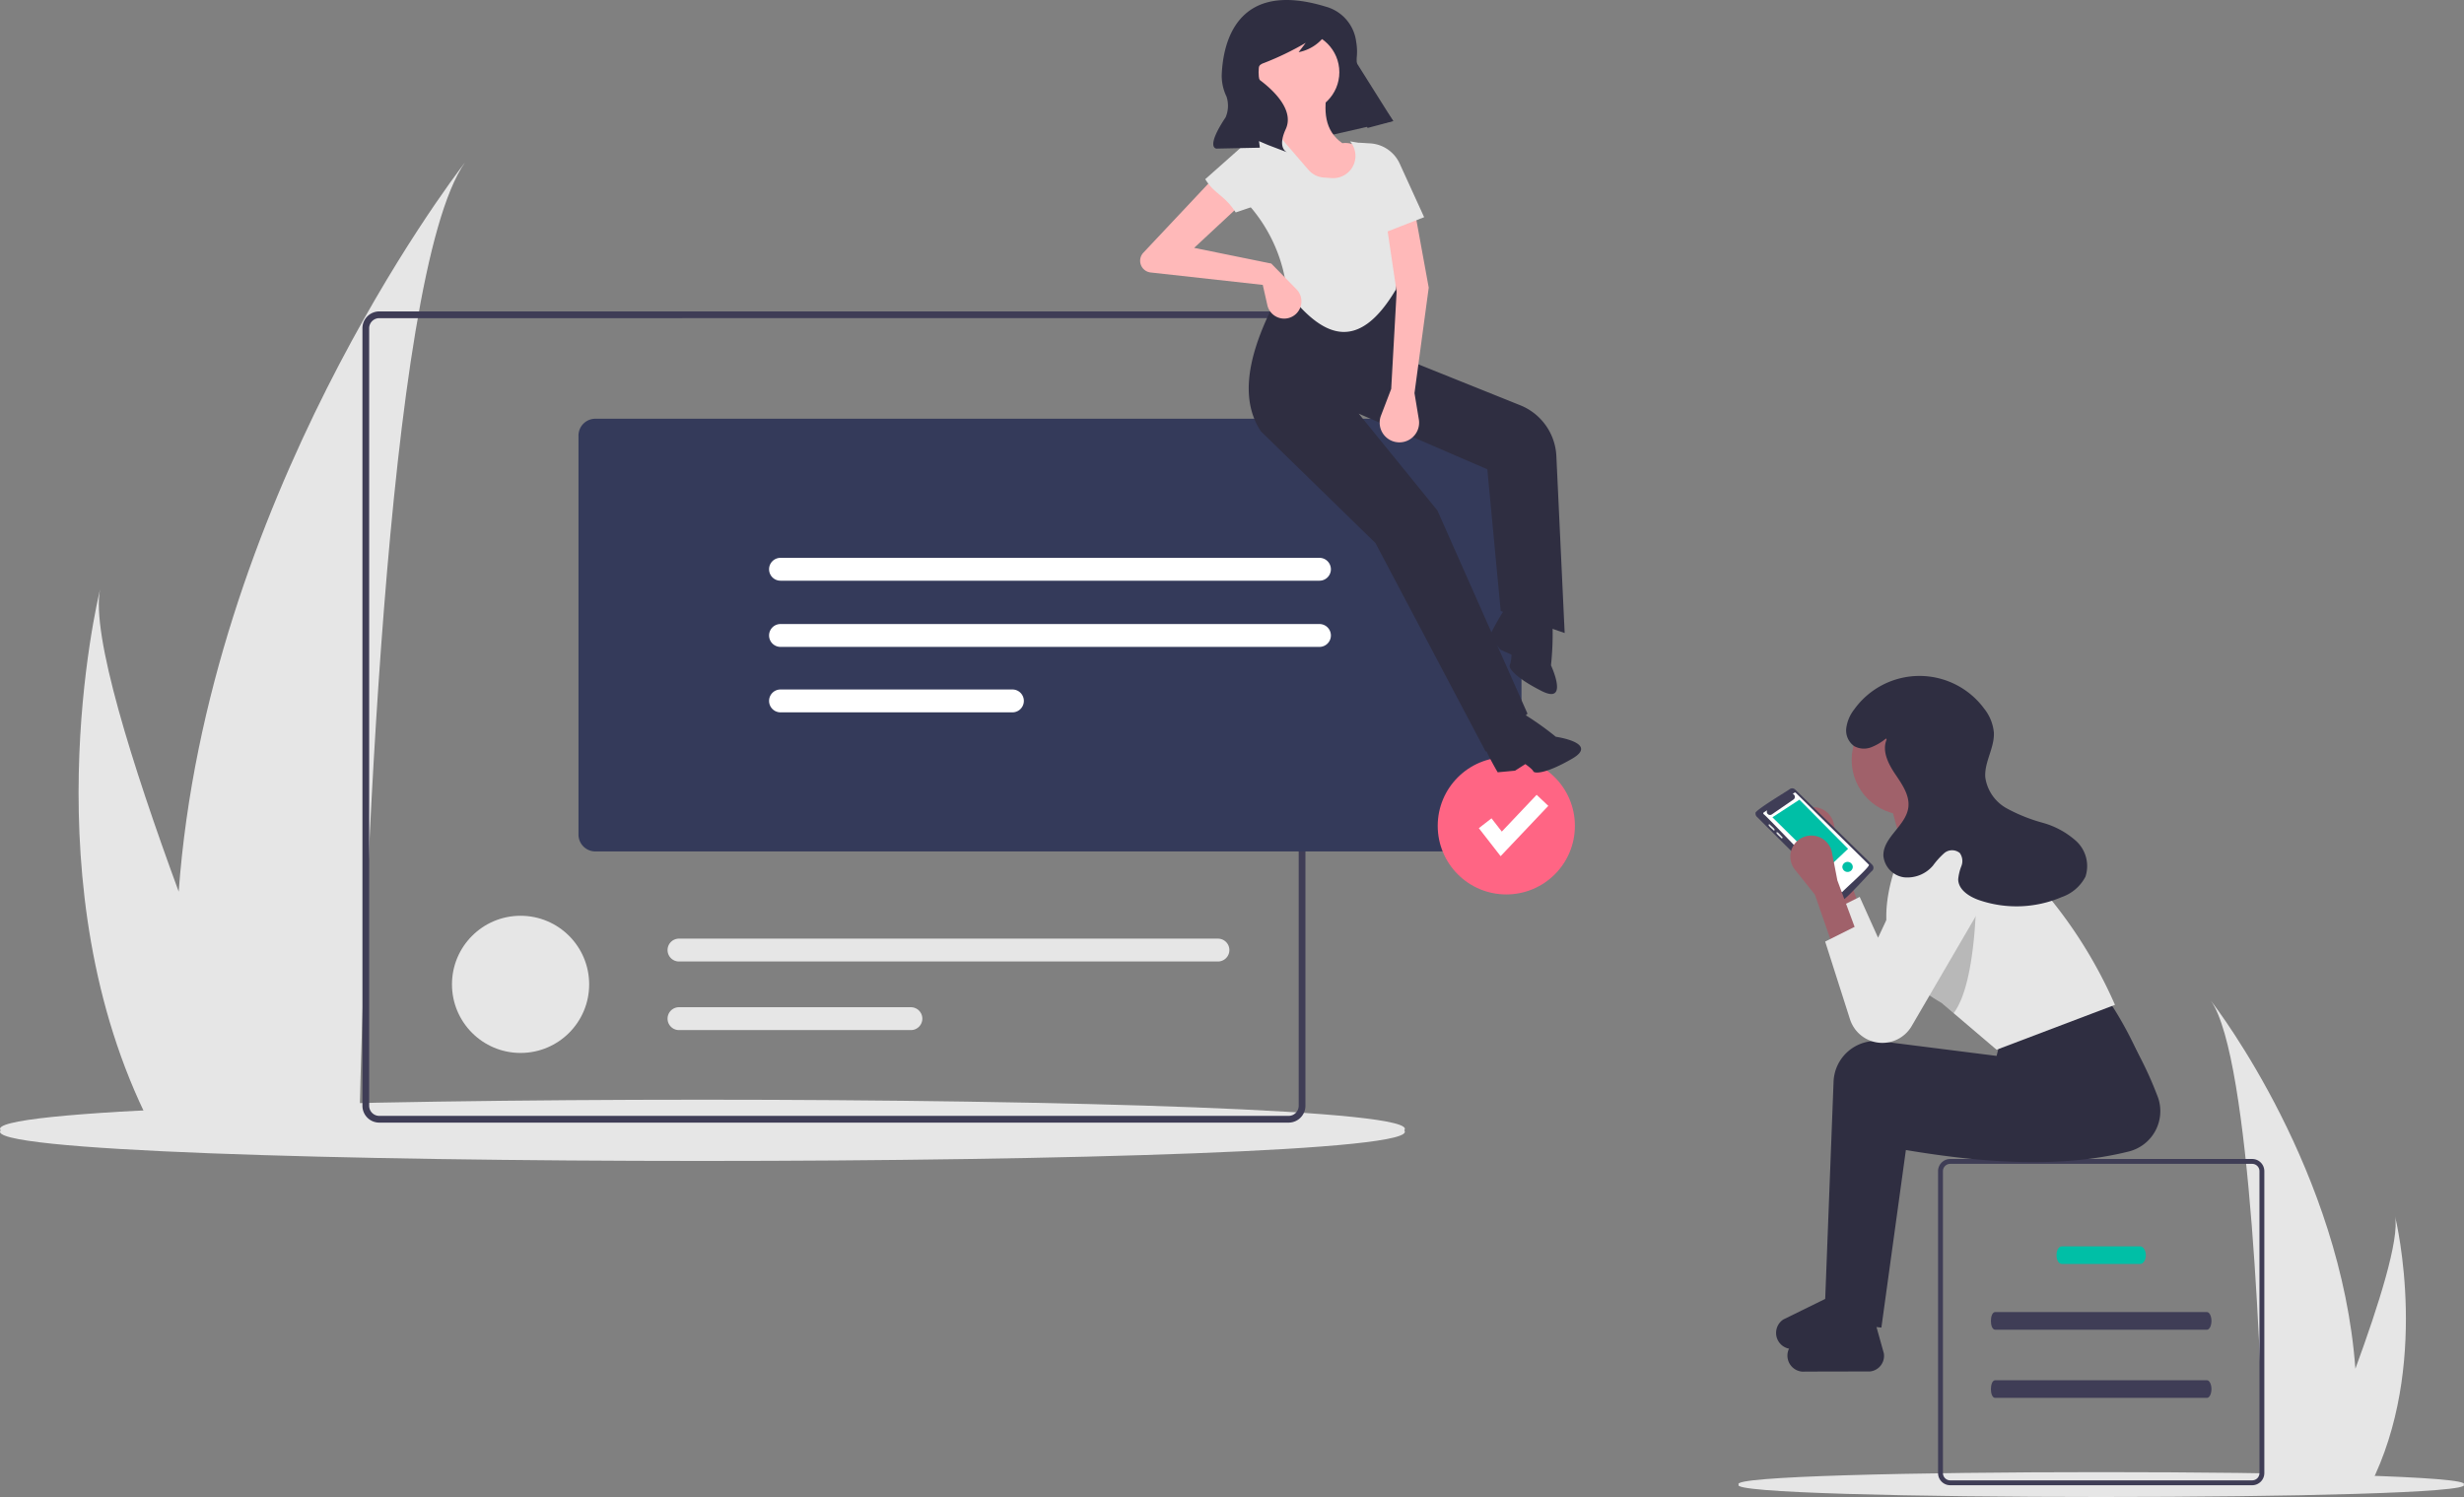 <?xml version="1.0" encoding="UTF-8"?> <svg xmlns="http://www.w3.org/2000/svg" width="337.557" height="205.1" viewBox="0 0 337.557 205.1"><rect x="0" y="0" width="337.557" height="205.1" fill="#808080" stroke="none"/><g id="collaborate_" data-name="collaborate " transform="translate(-681.447 -1151)"><path id="Path_122" data-name="Path 122" d="M942.361,706.91c2.5,2.271-101.824,2.271-99.312,0C840.543,704.638,944.873,704.638,942.361,706.91Z" transform="translate(76.598 647.487)" fill="#e6e6e6"></path><path id="Path_123" data-name="Path 123" d="M1037.05,511.581c5.522,7.805,6.98,52.228,7.305,66.467.008.321.017.625.021.913h13.977c.171-.3.329-.6.479-.913,8.284-16.352,3.688-35.959,3.446-36.951.629,3.117-2.217,12.152-5.434,20.9C1054.882,535.092,1038.1,512.939,1037.05,511.581Z" transform="translate(-52.721 776.526)" fill="#e6e6e6"></path><path id="Path_124" data-name="Path 124" d="M144.221,251.277c-10.942,15.468-13.832,103.5-14.477,131.718-.016.636-.033,1.239-.041,1.809h-27.7c-.339-.6-.652-1.2-.95-1.809-16.417-32.405-7.309-71.26-6.83-73.225-1.247,6.177,4.393,24.081,10.769,41.423C108.885,297.869,142.14,253.969,144.221,251.277Z" transform="translate(600.937 921.97)" fill="#e6e6e6"></path><path id="Path_125" data-name="Path 125" d="M251.38,640.468c4.849,5.593-197.157,5.593-192.293,0C54.238,634.874,256.243,634.874,251.38,640.468Z" transform="translate(622.447 665.395)" fill="#e6e6e6"></path><path id="Path_40" data-name="Path 40" d="M947.292,639.456c-.776,0-.792,2.418,0,2.418h29c.34.011.62-.521.625-1.189s-.279-1.241-.625-1.229Z" transform="translate(7.489 691.306)" fill="#3f3d56"></path><path id="Path_40-2" data-name="Path 40" d="M974.41,612.456c-1.008,0-1.013,2.418,0,2.418h10.677c.437.011.8-.521.8-1.189s-.359-1.241-.8-1.229Z" transform="translate(-10.47 709.3)" fill="#00bfa6"></path><path id="Path_40-3" data-name="Path 40" d="M947.292,667.456c-.776,0-.792,2.418,0,2.418h29c.34.011.62-.521.625-1.189s-.279-1.241-.625-1.229Z" transform="translate(7.489 672.646)" fill="#3f3d56"></path><path id="Path_126" data-name="Path 126" d="M968.03,576.581H926.668A1.668,1.668,0,0,0,925,578.249v41.362a1.668,1.668,0,0,0,1.668,1.668H968.03a1.668,1.668,0,0,0,1.668-1.668V578.249A1.668,1.668,0,0,0,968.03,576.581Zm1,43.03a1,1,0,0,1-1,1H926.668a1,1,0,0,1-1-1V578.249a1,1,0,0,1,1-1H968.03a1,1,0,0,1,1,1Z" transform="translate(21.953 733.208)" fill="#3f3d56"></path><path id="Path_127" data-name="Path 127" d="M871,447.451l3.356-1.678-2.8-7.55-.737-3.807a2.879,2.879,0,0,0-4.7-1.639h0a2.879,2.879,0,0,0-.374,3.984l2.736,3.419Z" transform="translate(61.863 829.506)" fill="#a0616a"></path><path id="Path_128" data-name="Path 128" d="M879.4,453.636l.619,1.937,2.777,8.7a4.653,4.653,0,0,0,8.425.979l9-15.431a4.865,4.865,0,0,0,.367-.755,4.751,4.751,0,0,0-8.7-3.786l-5.5,11.711-2.516-5.592Z" transform="translate(52.345 822.482)" fill="#e6e6e6"></path><path id="Path_129" data-name="Path 129" d="M883.281,562.026l6.152.559,3.355-24.327c11.061,1.861,21.5,2.457,30.521.206a5.7,5.7,0,0,0,4.05-7.318,50.124,50.124,0,0,0-5.211-10.225l-14.82,5.313-.559,2.237-15.808-2A5.8,5.8,0,0,0,884.436,532Z" transform="translate(49.756 770.302)" fill="#2f2e41"></path><path id="Path_130" data-name="Path 130" d="M863.152,647.779h0a2.2,2.2,0,0,1,.985-2.158l6.315-3.1,4.761.6,1.125,4.031a2.145,2.145,0,0,1-1.877,2.482l-8.884.019a2.2,2.2,0,0,1-2.424-1.877Z" transform="translate(63.186 689.262)" fill="#2f2e41"></path><path id="Path_131" data-name="Path 131" d="M878.622,552.7l6.152.559,3.355-24.327c11.061,1.861,21.5,2.457,30.522.206a5.7,5.7,0,0,0,4.05-7.318A50.131,50.131,0,0,0,917.49,511.6l-14.82,5.313-.559,2.237-15.808-2a5.8,5.8,0,0,0-6.526,5.533Z" transform="translate(52.861 776.516)" fill="#2f2e41"></path><path id="Path_132" data-name="Path 132" d="M858.494,638.454h0a2.2,2.2,0,0,1,.984-2.158l6.315-3.1,4.761.6,1.124,4.031a2.145,2.145,0,0,1-1.877,2.482l-8.884.019A2.2,2.2,0,0,1,858.494,638.454Z" transform="translate(66.29 695.476)" fill="#2f2e41"></path><ellipse id="Ellipse_10" data-name="Ellipse 10" cx="7.55" cy="7.55" rx="7.55" ry="7.55" transform="translate(935.118 1247.566)" fill="#a0616a"></ellipse><path id="Path_133" data-name="Path 133" d="M847.847,251.3l8.668-1.118-3.356-10.346h-8.389Z" transform="translate(95.101 1019.199)" fill="#a0616a"></path><path id="Path_134" data-name="Path 134" d="M904.468,458.928a11.839,11.839,0,0,0,1.887,3.376,16.106,16.106,0,0,0,4.1,3.577c.272.176.554.345.845.511l1.665,1.419,5.884,5.011,16.219-6.151a63.148,63.148,0,0,0-13.155-19.3,9.226,9.226,0,0,0-9.859-3.753l-6.068,1.517C903.829,450.234,903.026,454.918,904.468,458.928Z" transform="translate(36.121 822)" fill="#e6e6e6"></path><path id="Path_135" data-name="Path 135" d="M855.441,424.505a.581.581,0,0,0-.727-.072c-.148.157-5.006,3.035-4.7,3.32a.582.582,0,0,0,.169.474l11.288,11.24a.583.583,0,0,0,.418.17c.227.29,3.927-3.926,4.114-4.007a.585.585,0,0,0-.012-.824Z" transform="translate(71.936 834.668)" fill="#3f3d56"></path><path id="Path_136" data-name="Path 136" d="M853.3,428.79l.459-.293a.44.44,0,0,0,.63.575l2.973-2.044a.44.44,0,0,0-.116-.778c.118-.04.308-.279.436-.129l10,9.827c.356.173-3.634,3.631-3.636,3.767-.3.332-10.555-10.671-10.774-10.679a.16.16,0,0,1,.027-.247Z" transform="translate(69.785 833.512)" fill="#fff"></path><path id="Path_137" data-name="Path 137" d="M808.343,251.155l-3.068,2.892-7.3-7.209,3.7-2.411Z" transform="translate(126.285 1016.136)" fill="#00bfa6"></path><path id="Path_138" data-name="Path 138" d="M856.2,439.934c.174-.128-.6-.695-.638-.788a.109.109,0,0,0-.15,0c-.174.128.6.695.638.788A.109.109,0,0,0,856.2,439.934Z" transform="translate(68.345 824.82)" fill="#e6e6e6"></path><path id="Path_139" data-name="Path 139" d="M859.425,443.016c-.1-.035-.658-.811-.788-.638-.174.128.6.695.638.788A.106.106,0,0,0,859.425,443.016Z" transform="translate(66.197 822.662)" fill="#e6e6e6"></path><path id="Path_140" data-name="Path 140" d="M885.69,455.226a.717.717,0,0,0,1.433,0A.717.717,0,0,0,885.69,455.226Z" transform="translate(48.15 814.548)" fill="#00bfa6"></path><path id="Path_141" data-name="Path 141" d="M911.577,476.129a16.1,16.1,0,0,0,4.1,3.577c.272.176.553.345.845.511l1.665,1.419c3.306-4.345,3.12-17.544,3.12-17.544l-5.031.5Z" transform="translate(30.898 808.175)" opacity="0.2"></path><path id="Path_142" data-name="Path 142" d="M870.222,459.1l3.356-1.678-2.8-7.55-.737-3.807a2.879,2.879,0,0,0-4.7-1.639h0a2.879,2.879,0,0,0-.374,3.984l2.735,3.419Z" transform="translate(62.38 821.744)" fill="#a0616a"></path><path id="Path_143" data-name="Path 143" d="M883.1,463.053l-4.474,2.237,3.4,10.639a4.654,4.654,0,0,0,3.356,3.113h0a4.654,4.654,0,0,0,5.069-2.133l9-15.432a4.751,4.751,0,0,0-1.532-6.458h0a4.751,4.751,0,0,0-6.805,1.918l-5.5,11.71Z" transform="translate(52.861 814.713)" fill="#e6e6e6"></path><path id="Path_144" data-name="Path 144" d="M892.706,386.742a7.4,7.4,0,0,1-2.056,1.213,2.75,2.75,0,0,1-2.314-.166,2.64,2.64,0,0,1-1.08-2.462,5.307,5.307,0,0,1,1.093-2.571,11.008,11.008,0,0,1,17.8-.1,6.177,6.177,0,0,1,1.327,3.264c.108,2.1-1.327,4.055-1.174,6.15a5.776,5.776,0,0,0,2.907,4.231,22.737,22.737,0,0,0,4.93,1.985,11.423,11.423,0,0,1,4.633,2.529,4.659,4.659,0,0,1,1.25,4.869,5.786,5.786,0,0,1-3.237,2.784,15.786,15.786,0,0,1-11.323.425c-1.363-.473-2.851-1.418-2.872-2.86a6.558,6.558,0,0,1,.442-1.816,1.885,1.885,0,0,0-.224-1.782,1.662,1.662,0,0,0-2.128.016,11.017,11.017,0,0,0-1.557,1.724,4.6,4.6,0,0,1-3.939,1.591,3.288,3.288,0,0,1-2.839-2.923c-.1-2.53,3.067-4.115,3.411-6.624.23-1.676-.861-3.209-1.806-4.611s-1.825-3.16-1.163-4.717" transform="translate(47.121 865.433)" fill="#2f2e41"></path><path id="Path_145" data-name="Path 145" d="M334.735,423.634H210.162a2.31,2.31,0,0,1-2.307-2.307V314.8a2.31,2.31,0,0,1,2.307-2.307H334.735a2.31,2.31,0,0,1,2.307,2.307V421.327a2.31,2.31,0,0,1-2.307,2.307ZM210.162,313.417a1.386,1.386,0,0,0-1.384,1.384V421.327a1.386,1.386,0,0,0,1.384,1.384H334.735a1.386,1.386,0,0,0,1.384-1.384V314.8a1.386,1.386,0,0,0-1.384-1.384Z" transform="translate(523.244 881.173)" fill="#3f3d56"></path><ellipse id="Ellipse_11" data-name="Ellipse 11" cx="9.397" cy="9.397" rx="9.397" ry="9.397" transform="translate(743.366 1276.467)" fill="#e6e6e6"></ellipse><path id="Path_146" data-name="Path 146" d="M334.734,570.113a1.566,1.566,0,1,0,0,3.132h73.835a1.566,1.566,0,1,0,0-3.132Z" transform="translate(439.732 709.486)" fill="#e6e6e6"></path><path id="Path_147" data-name="Path 147" d="M334.734,598.285a1.566,1.566,0,0,0,0,3.132h31.771a1.566,1.566,0,0,0,0-3.132Z" transform="translate(439.732 690.712)" fill="#e6e6e6"></path><path id="Path_148" data-name="Path 148" d="M423.465,415.853H298.892a2.31,2.31,0,0,1-2.307-2.307V358.877a2.31,2.31,0,0,1,2.307-2.307H423.465a2.31,2.31,0,0,1,2.307,2.307v54.669a2.31,2.31,0,0,1-2.307,2.307Z" transform="translate(464.112 851.799)" fill="#343a5a"></path><path id="Path_149" data-name="Path 149" d="M376.428,413.7a1.566,1.566,0,1,0,0,3.132h73.834a1.566,1.566,0,0,0,0-3.132Z" transform="translate(411.945 813.728)" fill="#fff"></path><path id="Path_150" data-name="Path 150" d="M376.428,440.9a1.566,1.566,0,1,0,0,3.132h73.834a1.566,1.566,0,0,0,0-3.132Z" transform="translate(411.945 795.597)" fill="#fff"></path><path id="Path_151" data-name="Path 151" d="M376.428,467.779a1.566,1.566,0,1,0,0,3.132H408.2a1.566,1.566,0,1,0,0-3.132Z" transform="translate(411.945 777.685)" fill="#fff"></path><ellipse id="Ellipse_12" data-name="Ellipse 12" cx="9.397" cy="9.397" rx="9.397" ry="9.397" transform="translate(878.408 1254.749)" fill="#ff6584"></ellipse><path id="Path_152" data-name="Path 152" d="M610.343,334.87l-2.983-3.835,1.735-1.349,1.412,1.816,4.771-5.036,1.6,1.511Z" transform="translate(276.681 933.431)" fill="#fff"></path><path id="Path_153" data-name="Path 153" d="M528.761,22.136l-15.27,3.494-6.452-12.168,13.057-5.1Z" transform="translate(343.538 1145.425)" fill="#2f2e41"></path><path id="Path_154" data-name="Path 154" d="M604.325,364.759l5.723-5.2L597.706,331.72l-10.784-13.275,17.62,7.626,1.833,19.418,8.762,3.014L614,324.259a7.9,7.9,0,0,0-4.946-6.96L594.6,311.493l-2.588-10.864-15.091-.216c-4.689,8.16-6.785,15.341-3.4,20.456l15.7,15.314Z" transform="translate(280.662 889.225)" fill="#2f2e41"></path><path id="Path_155" data-name="Path 155" d="M670.52,478.732s.813-2.431,2.089-1.871a41.512,41.512,0,0,1,4.847,3.394s5.966.844,2.229,3.006-5.2,2.027-5.318,1.722-1.089-.985-1.089-.985l-1.41.9-2.379.223s-3.115-5.276-2.112-5.416S670.572,479.768,670.52,478.732Z" transform="translate(217.135 771.689)" fill="#2f2e41"></path><path id="Path_156" data-name="Path 156" d="M676.656,433.6s2.481-.645,2.708.729a41.515,41.515,0,0,1-.2,5.914s2.548,5.46-1.3,3.508-4.536-3.25-4.344-3.517a4.811,4.811,0,0,0,.231-1.449l-1.525-.689-1.485-1.872s2.722-5.489,3.386-4.726S675.815,434.211,676.656,433.6Z" transform="translate(214.762 801.912)" fill="#2f2e41"></path><ellipse id="Ellipse_13" data-name="Ellipse 13" cx="5.531" cy="5.531" rx="5.531" ry="5.531" transform="translate(853.869 1155.363)" fill="#ffb9b9"></ellipse><path id="Path_157" data-name="Path 157" d="M583.886,236.639l13.426-1.938c-2-3.628-4.071-6.934-6.848-6.564-2.471-1.729-2.613-4.509-1.988-7.635l-6.72,1.8c.591,1.927.363,3.619-1.212,4.925C582.744,230.321,584.169,233.448,583.886,236.639Z" transform="translate(274.871 942.48)" fill="#ffb9b9"></path><path id="Path_158" data-name="Path 158" d="M577.518,260.317c4.771,6.212,9.663,8.666,14.924-.213l.434-3.962c3.375-4.257,2.387-7.935-1.729-11.2l-1.985-4.668-2.992-.482h0a3.045,3.045,0,0,1-2.517,5.031l-1.082-.076a3.045,3.045,0,0,1-2.093-1.05l-4.6-5.335-1.936.518a1.091,1.091,0,0,0-.807.977l-.628,8.89A21.266,21.266,0,0,1,577.518,260.317Z" transform="translate(280.224 930.577)" fill="#e6e6e6"></path><path id="Path_159" data-name="Path 159" d="M545.228,265.85,534.661,263.7l7.018-6.53-2.671-4.831-11.343,12.065a1.613,1.613,0,0,0,1.034,2.668l15.362,1.7.63,2.78a2.362,2.362,0,0,0,3.577,1.467h0a2.362,2.362,0,0,0,.416-3.641Z" transform="translate(310.379 921.259)" fill="#ffb9b9"></path><path id="Path_160" data-name="Path 160" d="M627.21,297.526l-1.4,3.652a2.7,2.7,0,0,0,1.864,3.588h0a2.7,2.7,0,0,0,3.323-3.058L630.4,298.1l1.951-14.448-1.743-9.544-3.976,1.221,1.321,8.885Z" transform="translate(244.826 906.759)" fill="#ffb9b9"></path><path id="Path_161" data-name="Path 161" d="M620.047,255.744l6.012-2.345-3.351-7.342a4.752,4.752,0,0,0-4.035-2.77l-1.542-.093Z" transform="translate(250.488 927.357)" fill="#e6e6e6"></path><path id="Path_162" data-name="Path 162" d="M558.175,250.575l6.41-2.17-2.26-7.689a1.091,1.091,0,0,0-1.185-.775h0a1.091,1.091,0,0,0-.586.266l-6.548,5.809C555.258,248.079,556.592,248.131,558.175,250.575Z" transform="translate(292.557 929.531)" fill="#e6e6e6"></path><path id="Path_163" data-name="Path 163" d="M572.7,185.495a5.711,5.711,0,0,1,4.165,4.855,7.744,7.744,0,0,1,.066,2.154,6.081,6.081,0,0,0,1.8,4.547,44.215,44.215,0,0,1,3.211,4.123h0l-3.535.941-1.579-5.856a29.955,29.955,0,0,0-3.5-8.046l-.032-.052a5.843,5.843,0,0,1-4.32,3.567l.97-1.277a40.042,40.042,0,0,1-5.762,2.776,1.369,1.369,0,0,0-.442,2.381l.045.035c1.533,1.164,4.66,3.942,3.424,6.629s.205,3.177.205,3.177l-2.656-1.011-1.216-.521.123.9-5.936.124s-1.6-.01,1.245-4.291a4.043,4.043,0,0,0,.123-2.832,6.516,6.516,0,0,1-.658-2.985C558.615,190.516,560.433,181.734,572.7,185.495Z" transform="translate(290.378 966.419)" fill="#2f2e41"></path></g></svg> 
